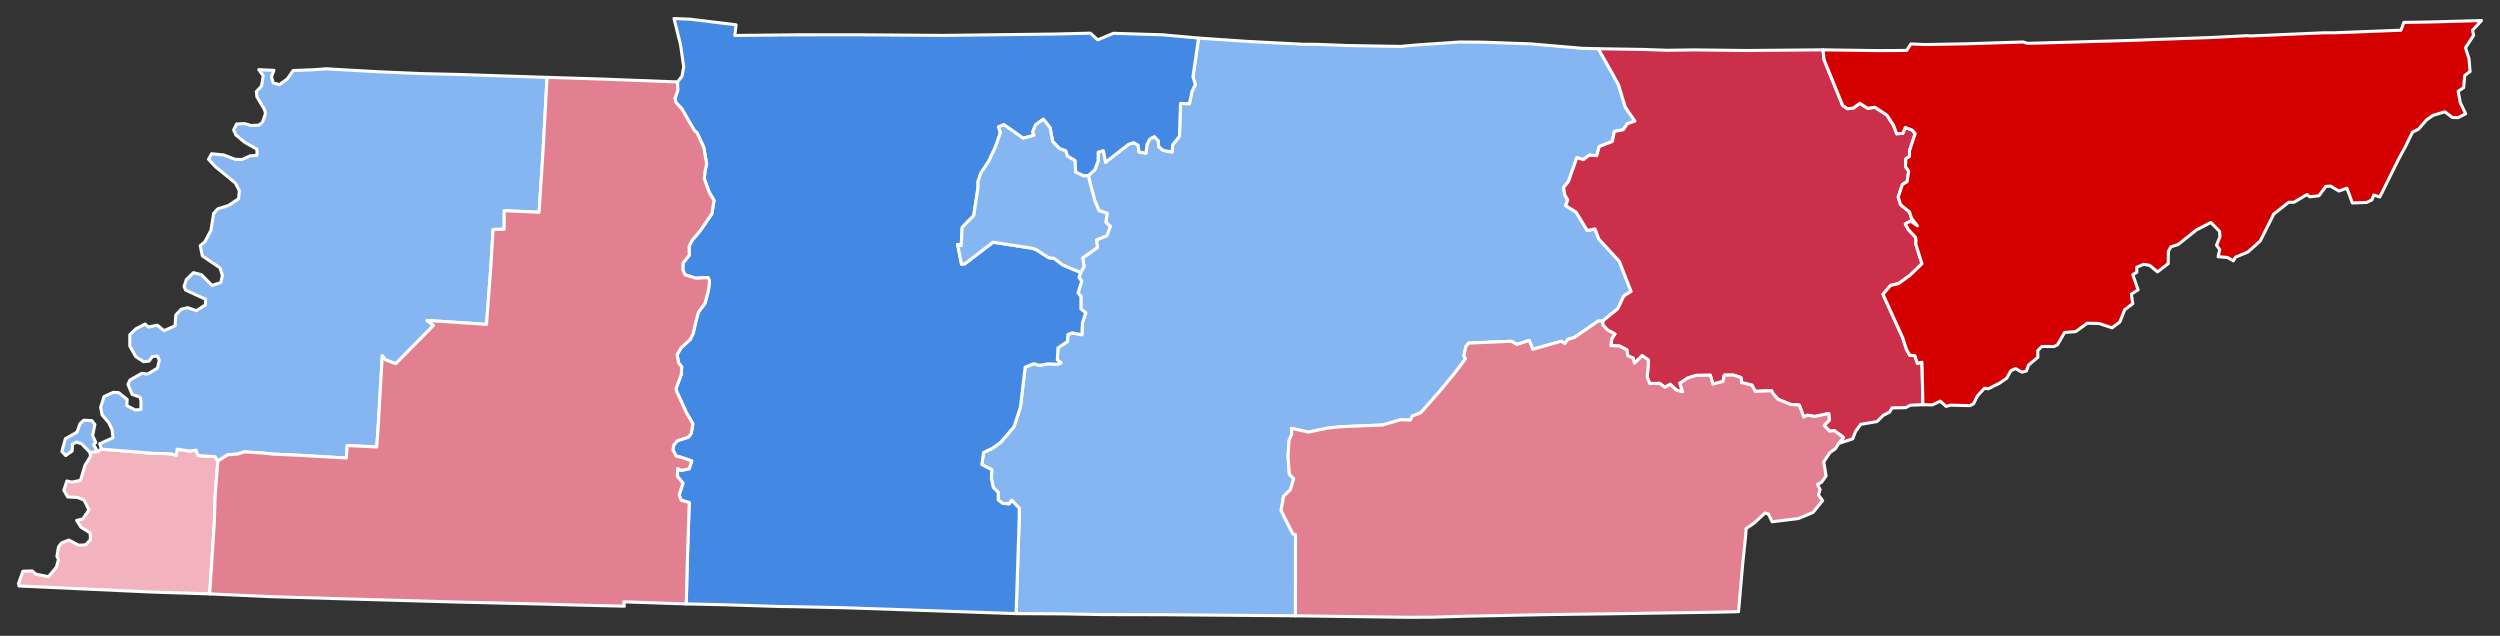 <?xml version="1.0" encoding="UTF-8" standalone="no"?>
<svg
   xmlns:dc="http://purl.org/dc/elements/1.1/"
   xmlns:cc="http://creativecommons.org/ns#"
   xmlns:rdf="http://www.w3.org/1999/02/22-rdf-syntax-ns#"
   xmlns:svg="http://www.w3.org/2000/svg"
   xmlns="http://www.w3.org/2000/svg"
   xmlns:sodipodi="http://sodipodi.sourceforge.net/DTD/sodipodi-0.dtd"
   xmlns:inkscape="http://www.inkscape.org/namespaces/inkscape"
   version="1.2"
   width="810"
   height="206"
   viewBox="0 0 810 206"
   stroke-linecap="round"
   stroke-linejoin="round"
   id="svg1015"
   sodipodi:docname="2022_Tennessee_gubernatorial_election_results_map_by_county.svg"
   inkscape:version="0.92.3 (2405546, 2018-03-11)">
  <rect x="0" y="0" width="810" height="206" fill="#333333" stroke="none"/>
  <defs
     id="defs1019" />
  <sodipodi:namedview
     pagecolor="#ffffff"
     bordercolor="#666666"
     borderopacity="1"
     objecttolerance="10"
     gridtolerance="10"
     guidetolerance="10"
     inkscape:pageopacity="0"
     inkscape:pageshadow="2"
     inkscape:window-width="2133"
     inkscape:window-height="1941"
     id="namedview1017"
     showgrid="false"
     inkscape:zoom="1.38"
     inkscape:cx="416.7053"
     inkscape:cy="103"
     inkscape:window-x="1693"
     inkscape:window-y="10"
     inkscape:window-maximized="0"
     inkscape:current-layer="Tennessee" />
  <g
     id="Tennessee"
     transform="translate(5,5)"
     stroke="white"
     stroke-width="1"
     style="fill:#e2ef7f;fill-opacity:1;opacity:1">
    <path
       d="M 24.15 141.58 26.63 141.3 27.84 140.52 44.76 141.88 50.13 142.01 52.13 142.49 52.39 140.53 56.62 141.15 58.55 140.85 59.15 142.61 64.71 142.95 65.59 144.36 64.71 155.52 64.44 164.48 62.94 187.42 43.92 186.81 1.16 184.86 1 184.05 2.43 180.09 5.43 179.97 6.6 181.02 10.7 181.86 13.27 178.77 13.95 176.29 13.44 175.26 13.95 172.21 14.89 170.94 17.31 169.97 20.49 171.65 22.75 171.53 24.31 169.84 24.2 167.66 21.24 165.82 19.84 163.61 21.81 163.15 23.82 160.22 22.26 157.05 20.16 156.17 16.94 156.01 15.69 153.85 16.67 150.84 18.31 151.21 21.08 150.63 22.56 145.71 24.35 142.83 24.15 141.58 Z"
       id="Shelby"
       fill="#f1c1ac"
       style="fill:#f2b3be;fill-opacity:1" />
    <path
       style="fill:#86b6f2;fill-opacity:1"
       d="M 388.33 12.33 L 386.51 24.91 L 387.289 27.381 L 386.199 29.59 L 385.381 33.619 L 382.5 33.5 L 382.131 44.141 L 381.141 45.439 L 379.93 46.9 L 379.74 49.279 L 376.811 48.689 L 375.381 47.43 L 375.35 45.699 L 374 44.27 L 372.57 45.029 L 371.609 46.789 L 371.311 49.641 L 369.029 49.23 L 368.77 47.061 L 367.369 46.24 L 365.721 46.73 L 358.189 52.551 L 357.5 48.811 L 355.801 49.311 L 355.789 52.141 L 354.74 54.961 L 352.609 56.92 L 354.699 65.029 L 356.07 68.25 L 358.73 69.119 L 358.311 72.039 L 359.73 73.34 L 358.619 76.35 L 355.27 77.699 L 355.551 80.211 L 350.779 83.561 L 351.24 86.34 L 350.15 88.289 L 349.58 89.91 L 350.49 91.07 L 349.27 94.869 L 350.221 96.039 L 350.211 100.09 L 351.77 101.34 L 350.699 104.59 L 350.539 108.461 L 347.43 107.85 L 345.971 108.359 L 345.869 110.619 L 342.801 112.711 L 342.561 116.619 L 343.76 117.51 L 342.77 118.029 L 339.609 117.859 L 336.881 118.4 L 334.92 117.84 L 332.15 118.971 L 330.609 131.91 L 328.51 138.311 L 324.211 143.311 L 321.51 145.25 L 318.67 146.609 L 318.1 150.51 L 321.33 152.189 L 321.221 155.07 L 321.801 157.891 L 323.43 159.58 L 323.42 161.98 L 324.869 163.109 L 326.939 163.301 L 327.779 162.1 L 330.23 164.631 L 330.221 168 L 329.221 198.811 L 344.07 198.891 L 357.869 199.131 L 377.391 199.17 L 419.73 199.52 L 419.75 173.24 L 418.85 172.891 L 415.08 165.43 L 415.881 160.76 L 418.09 158.67 L 419.16 155.08 L 417.76 153.66 L 417.32 147.891 L 417.65 142.73 L 418.51 140.699 L 418.439 138.801 L 423.961 140 L 429.85 138.77 L 434.5 138.25 L 443.369 137.881 L 447.98 137.711 L 453.68 136.02 L 457 136.09 L 457.58 134.811 L 460.32 133.74 L 466.17 127.1 L 471.17 121.1 L 474.83 116.211 L 474.32 115.381 L 474.891 112.381 L 475.83 111.17 L 489.721 110.57 L 491.43 111.619 L 495.461 110.311 L 496.619 113.18 L 505.84 110.561 L 507 111.301 L 507.99 109.949 L 510.08 109.359 L 517.801 104.02 L 519.279 104.01 L 524.119 100.07 L 526.15 95.859 L 528.48 94.43 L 524.66 84.68 L 518.029 77.461 L 516.789 74.16 L 514.279 74.711 L 510.67 68.75 L 507.27 66.6 L 507.961 64.76 L 506.98 63.189 L 506.609 60.711 L 508.131 58.9 L 510.91 51.07 L 513.02 51.711 L 514.92 50.27 L 517.35 50.449 L 518.16 47.471 L 522.42 45.82 L 523.039 42.6 L 525.93 42.051 L 527.26 40.08 L 529.711 39.23 L 526.59 34.711 L 524.43 27.551 L 522.859 24.65 L 517.859 15.789 L 512.6 15.65 L 496.02 14.221 L 480.439 13.67 L 473.061 13.609 L 459.039 14.561 L 453.73 15.039 L 436.449 14.75 L 426.34 14.359 L 422.369 14.35 L 404.08 13.41 L 388.33 12.33 z "
       transform="translate(-5,-5)"
       id="Bedford" />
    <path
       style="fill:#86b6f2;fill-opacity:1"
       d="M 105.689 22.289 L 101.49 22.6 L 94.98 22.85 L 93.1 25.57 L 90.529 27.43 L 88.529 26.859 L 87.939 24.9 L 88.75 22.801 L 83.84 22.57 L 85.279 24.51 L 84.74 27.869 L 83.051 29.689 L 83.24 31.381 L 85.689 35.461 L 86.029 36.75 L 85.08 39.561 L 83.869 40.57 L 81.24 40.65 L 79.32 40.061 L 76.66 40.17 L 75.711 42.119 L 76.42 43.721 L 79.391 46.189 L 83.25 48.34 L 83.25 50.381 L 81.109 50.48 L 78.381 51.689 L 76.189 51.631 L 72.449 50.199 L 68.551 49.82 L 67.561 51.619 L 69.83 54.051 L 74.289 57.68 L 76.289 59.359 L 77.561 61.801 L 77.301 64.391 L 74.07 66.57 L 70.51 67.689 L 69.221 69.16 L 68.35 74.619 L 66.4 78.289 L 64.881 79.59 L 65.57 82.93 L 71.301 86.801 L 72.051 89.25 L 71.551 91.551 L 68.68 92.48 L 65.26 89 L 62.689 88.34 L 60.381 90.561 L 59.65 92.801 L 60.131 93.99 L 66.57 96.939 L 66.59 98.76 L 63.6 100.68 L 60.84 99.689 L 58.68 100.199 L 56.961 102.051 L 56.721 105.58 L 53.131 107.141 L 50.971 105.359 L 48.08 105.961 L 47.01 104.99 L 43.98 106.57 L 42.051 108.471 L 42.061 112.131 L 43.971 115.529 L 46.52 117.199 L 48.301 116.99 L 49.33 115.551 L 50.99 115.359 L 51.619 116.689 L 51.02 119.27 L 47.83 121.189 L 45.9 120.98 L 42.131 123.109 L 41.449 124.51 L 42.789 127.74 L 45.439 128.73 L 45.689 130.01 L 45.65 132.689 L 43.801 132.83 L 41.09 131.42 L 41.189 129.4 L 38.43 127.211 L 36.68 127.131 L 33.699 128.49 L 32.609 132 L 33.08 134.439 L 35.23 136.939 L 36.32 139.23 L 36.6 141.82 L 32.311 143.779 L 32.84 145.52 L 49.76 146.881 L 55.131 147.01 L 57.131 147.49 L 57.391 145.529 L 61.619 146.15 L 63.551 145.85 L 64.15 147.609 L 69.711 147.949 L 70.59 149.359 L 73.83 147.35 L 76.84 147.131 L 79.24 146.391 L 85.381 146.811 L 88.66 147.15 L 97.1 147.529 L 112.221 148.4 L 112.48 144.359 L 122.07 144.82 L 122.609 137.051 L 123.859 115.25 L 124.9 116.59 L 128.23 117.85 L 140.461 105.42 L 138.359 103.83 L 157.631 105.1 L 159.07 86 L 159.77 74.35 L 163.34 74.27 L 163.359 68.26 L 174.66 68.779 L 174.939 64.631 L 176 48.221 L 177.24 25.07 L 148.85 24.131 L 136.33 23.84 L 122.359 23.24 L 105.689 22.289 z M 27.1 136.17 L 25.92 137.289 L 24.93 140.02 L 21.18 142.16 L 20.051 146.27 L 21.289 147.6 L 23.369 146.141 L 23.48 143.949 L 24.801 143.23 L 26.42 143.779 L 29.15 146.58 L 31.631 146.301 L 30.311 144.1 L 31.039 143.33 L 30.01 141.16 L 30.74 137.529 L 29.76 136.279 L 27.1 136.17 z "
       transform="translate(-5,-5)"
       id="Gibson" />
    <path
       style="fill:#4389e3;fill-opacity:1"
       d="M 218.369 6 L 220.51 14.57 L 221.52 21.65 L 220.971 24.68 L 219.52 26.551 L 219.57 29.48 L 218.699 31.699 L 218.9 33.1 L 220.92 35.289 L 224.9 42.189 L 225.811 42.99 L 228 47.689 L 228.949 53.15 L 228.41 55.529 L 228.18 57.881 L 229.76 62.279 L 231.34 64.93 L 230.631 69.27 L 226.789 74.859 L 224.34 77.721 L 223.26 79.73 L 223.311 82.689 L 221.311 85.221 L 221.211 87.35 L 221.92 89.01 L 225.461 90.15 L 229.381 89.93 L 229.891 91.01 L 229.561 93.869 L 228.42 98.289 L 226.301 101.09 L 225.5 103.93 L 224.58 108.08 L 223.609 110.01 L 220.641 112.68 L 219.369 114.961 L 219.9 117.631 L 220.869 118.859 L 220.699 121.461 L 219.051 125.77 L 219.18 126.689 L 222.34 133.631 L 224.471 137.311 L 223.961 140.391 L 223.051 141.631 L 219.529 142.76 L 218.289 144.18 L 218.029 145.84 L 219.061 147.75 L 221.189 148.32 L 224.131 149.359 L 223.26 151.9 L 220.65 152.43 L 219.539 151.801 L 219.49 154.381 L 221.279 156.529 L 220.029 160.4 L 220.73 162.119 L 223.311 162.83 L 222.67 182.16 L 222.34 195.67 L 234.721 195.939 L 252.189 196.49 L 257.58 196.57 L 274.1 196.92 L 293.131 197.57 L 329.221 198.811 L 330.221 168 L 330.23 164.631 L 327.779 162.1 L 326.939 163.301 L 324.869 163.109 L 323.42 161.98 L 323.43 159.58 L 321.801 157.891 L 321.221 155.07 L 321.33 152.189 L 318.1 150.51 L 318.67 146.609 L 321.51 145.25 L 324.211 143.311 L 328.51 138.311 L 330.609 131.91 L 332.15 118.971 L 334.92 117.84 L 336.881 118.4 L 339.609 117.859 L 342.77 118.029 L 343.76 117.51 L 342.561 116.619 L 342.801 112.711 L 345.869 110.619 L 345.971 108.359 L 347.43 107.85 L 350.539 108.461 L 350.699 104.59 L 351.77 101.34 L 350.211 100.09 L 350.221 96.039 L 349.27 94.869 L 350.49 91.07 L 349.58 89.91 L 350.15 88.289 L 344.381 85.85 L 341.539 83.711 L 339.779 83.5 L 335.66 80.82 L 334.4 80.42 L 321.76 78.471 L 312.529 85.52 L 311.529 85.58 L 310.26 79.18 L 311.43 79.561 L 311.75 73.67 L 315.5 69.84 L 316.891 60.66 L 316.869 58.869 L 317.779 56.1 L 320.24 52.439 L 322.539 47.59 L 324.141 42.98 L 323.52 41.109 L 325.26 40.391 L 331.5 44.801 L 335.02 43.82 L 334.609 42.711 L 335.539 40.42 L 338.039 38.641 L 340.24 41.41 L 341.07 45.85 L 343.27 48.17 L 345.279 48.859 L 345.83 50.59 L 348.26 52 L 348.51 55.76 L 351.17 57.02 L 352.609 56.92 L 354.74 54.961 L 355.789 52.141 L 355.801 49.311 L 357.5 48.811 L 358.189 52.551 L 365.721 46.73 L 367.369 46.24 L 368.77 47.061 L 369.029 49.23 L 371.311 49.641 L 371.609 46.789 L 372.57 45.029 L 374 44.27 L 375.35 45.699 L 375.381 47.43 L 376.811 48.689 L 379.74 49.279 L 379.93 46.9 L 381.141 45.439 L 382.131 44.141 L 382.5 33.5 L 385.381 33.619 L 386.199 29.59 L 387.289 27.381 L 386.51 24.91 L 388.33 12.33 L 376.699 11.279 L 360.77 10.789 L 355.641 12.91 L 353.279 10.75 L 341.99 11.029 L 305.4 11.471 L 278.109 11.27 L 257.42 11.289 L 238.08 11.49 L 238.48 8.039 L 223.721 6.24 L 218.369 6 z "
       transform="translate(-5,-5)"
       id="Cheatham" />
    <path
       style="fill:#cc2f4a;fill-opacity:1"
       d="M 517.859 15.789 L 522.859 24.65 L 524.43 27.551 L 526.59 34.711 L 529.711 39.23 L 527.26 40.08 L 525.93 42.051 L 523.039 42.6 L 522.42 45.82 L 518.16 47.471 L 517.35 50.449 L 514.92 50.27 L 513.02 51.711 L 510.91 51.07 L 508.131 58.9 L 506.609 60.711 L 506.98 63.189 L 507.961 64.76 L 507.27 66.6 L 510.67 68.75 L 514.279 74.711 L 516.789 74.16 L 518.029 77.461 L 524.66 84.68 L 528.48 94.43 L 526.15 95.859 L 524.119 100.07 L 519.279 104.01 L 519.33 105.32 L 520.83 106.891 L 523.23 108.211 L 522.23 109.711 L 521.91 111.98 L 524.73 112.109 L 527.09 113.34 L 527.4 115.25 L 529.15 116.061 L 529.57 117.711 L 532.039 115.24 L 534.09 116.641 L 533.711 122.26 L 534.49 124.25 L 537.76 124.23 L 539.4 125.471 L 541.17 124.529 L 543.211 126.439 L 545.16 126.92 L 544.289 124.17 L 546.76 122.51 L 549.471 121.631 L 554.15 121.57 L 554.98 124.439 L 558.27 123.59 L 558.66 121.551 L 561.539 121.52 L 564.039 122.301 L 564.25 123.949 L 567.609 124.779 L 568.699 126.811 L 573.99 126.6 L 574.4 127.461 L 576.051 129.369 L 580.09 131.01 L 582.99 131.27 L 584.42 135.131 L 585.65 134.52 L 587.98 134.949 L 592.51 133.971 L 592.68 136.15 L 591.01 137.84 L 592.801 139.699 L 594.279 139.52 L 597.301 141.721 L 595.74 143.68 L 600.27 142.189 L 601.18 139.85 L 602.869 137.471 L 608.119 136.6 L 610.221 134.539 L 612.26 133.5 L 613 132.15 L 617.461 132.08 L 618.949 131.289 L 623.029 131.119 L 622.721 117.359 L 621.24 117.699 L 620.391 115.211 L 618.75 115.07 L 617.67 113.119 L 616.449 109.359 L 610.09 95.369 L 612.51 92.51 L 615.141 91.869 L 618.83 89.199 L 622.711 85.461 L 620.689 78.971 L 620.82 77.961 L 620.619 76.859 L 618.25 74.311 L 617.32 72.539 L 619.01 71.641 L 621.24 73.18 L 619.369 70.76 L 618.67 68.67 L 615.779 66.301 L 615.029 63.801 L 616.381 59.779 L 617.9 58.859 L 618.43 55.461 L 617.391 54.039 L 617.49 51.43 L 618.68 50.73 L 618.68 48.82 L 620.529 43.289 L 619.52 42.131 L 617.311 41.289 L 616.529 43.18 L 614.52 43.35 L 613.51 40.59 L 611.35 37.289 L 607.48 34.74 L 605.17 35.109 L 602.58 33.461 L 600.461 35.02 L 598.551 35.211 L 597.029 34.18 L 591 19.359 L 590.66 16.15 L 565.689 16.359 L 549.119 16.17 L 539.971 16.289 L 532.51 16.02 L 517.859 15.789 z "
       transform="translate(-5,-5)"
       id="Anderson" />
    <path
       d="M 318.52 36.11 320.26 35.39 326.5 39.8 330.02 38.82 329.61 37.71 330.54 35.42 333.04 33.64 335.24 36.41 336.07 40.85 338.27 43.17 340.28 43.86 340.83 45.59 343.26 47 343.51 50.76 346.17 52.02 347.61 51.92 349.7 60.03 351.07 63.25 353.73 64.12 353.31 67.04 354.73 68.34 353.62 71.35 350.27 72.7 350.55 75.21 345.78 78.56 346.24 81.34 345.15 83.29 339.38 80.85 336.54 78.71 334.78 78.5 330.66 75.82 329.4 75.42 316.76 73.47 307.53 80.52 306.53 80.58 305.26 74.18 306.43 74.56 306.75 68.67 310.5 64.84 311.89 55.66 311.87 53.87 312.78 51.1 315.24 47.44 317.54 42.59 319.14 37.98 318.52 36.11 Z"
       id="Davidson"
       fill="#94bbeb"
       style="fill:#86b6f2;fill-opacity:1" />
    <path
       style="fill:#e27f90;fill-opacity:1"
       d="M 519.279 104.01 L 517.801 104.02 L 510.08 109.359 L 507.99 109.949 L 507 111.301 L 505.84 110.561 L 496.619 113.18 L 495.461 110.311 L 491.43 111.619 L 489.721 110.57 L 475.83 111.17 L 474.891 112.381 L 474.32 115.381 L 474.83 116.211 L 471.17 121.1 L 466.17 127.1 L 460.32 133.74 L 457.58 134.811 L 457 136.09 L 453.68 136.02 L 447.98 137.711 L 443.369 137.881 L 434.5 138.25 L 429.85 138.77 L 423.961 140 L 418.439 138.801 L 418.51 140.699 L 417.65 142.73 L 417.32 147.891 L 417.76 153.66 L 419.16 155.08 L 418.09 158.67 L 415.881 160.76 L 415.08 165.43 L 418.85 172.891 L 419.75 173.24 L 419.73 199.52 L 456.02 200 L 464.32 199.961 L 474.32 199.66 L 502.301 199.109 L 521.02 198.881 L 556.48 198.34 L 563.279 198.18 L 564.6 183.051 L 565.6 173.4 L 565.75 171.26 L 568.5 169.359 L 571.84 166.221 L 572.949 166.539 L 574.17 169.051 L 582.73 168 L 587.42 166.02 L 590.529 162.189 L 589.18 160.359 L 589.711 158.6 L 588.85 156.961 L 590.221 156.211 L 591.65 154.199 L 590.891 149.65 L 592.881 146.65 L 594.66 145.381 L 595.74 143.68 L 597.301 141.721 L 594.279 139.52 L 592.801 139.699 L 591.01 137.84 L 592.68 136.15 L 592.51 133.971 L 587.98 134.949 L 585.65 134.52 L 584.42 135.131 L 582.99 131.27 L 580.09 131.01 L 576.051 129.369 L 574.4 127.461 L 573.99 126.6 L 568.699 126.811 L 567.609 124.779 L 564.25 123.949 L 564.039 122.301 L 561.539 121.52 L 558.66 121.551 L 558.27 123.59 L 554.98 124.439 L 554.15 121.57 L 549.471 121.631 L 546.76 122.51 L 544.289 124.17 L 545.16 126.92 L 543.211 126.439 L 541.17 124.529 L 539.4 125.471 L 537.76 124.23 L 534.49 124.25 L 533.711 122.26 L 534.09 116.641 L 532.039 115.24 L 529.57 117.711 L 529.15 116.061 L 527.4 115.25 L 527.09 113.34 L 524.73 112.109 L 521.91 111.98 L 522.23 109.711 L 523.23 108.211 L 520.83 106.891 L 519.33 105.32 L 519.279 104.01 z "
       transform="translate(-5,-5)"
       id="Rhea" />
    <path
       style="fill:#e27f90;fill-opacity:1"
       d="M 177.24 25.07 L 176 48.221 L 174.939 64.631 L 174.66 68.779 L 163.359 68.26 L 163.34 74.27 L 159.77 74.35 L 159.07 86 L 157.631 105.1 L 138.359 103.83 L 140.461 105.42 L 128.23 117.85 L 124.9 116.59 L 123.859 115.25 L 122.609 137.051 L 122.07 144.82 L 112.48 144.359 L 112.221 148.4 L 97.1 147.529 L 88.66 147.15 L 85.381 146.811 L 79.24 146.391 L 76.84 147.131 L 73.83 147.35 L 70.59 149.359 L 69.711 160.52 L 69.439 169.48 L 67.939 192.42 L 87.391 193.301 L 109.41 193.961 L 147.711 195.051 L 177.189 195.75 L 185.5 196.01 L 202.289 196.4 L 202.061 194.99 L 222.34 195.67 L 222.67 182.16 L 223.311 162.83 L 220.73 162.119 L 220.029 160.4 L 221.279 156.529 L 219.49 154.381 L 219.539 151.801 L 220.65 152.43 L 223.26 151.9 L 224.131 149.359 L 221.189 148.32 L 219.061 147.75 L 218.029 145.84 L 218.289 144.18 L 219.529 142.76 L 223.051 141.631 L 223.961 140.391 L 224.471 137.311 L 222.34 133.631 L 219.18 126.689 L 219.051 125.77 L 220.699 121.461 L 220.869 118.859 L 219.9 117.631 L 219.369 114.961 L 220.641 112.68 L 223.609 110.01 L 224.58 108.08 L 225.5 103.93 L 226.301 101.09 L 228.42 98.289 L 229.561 93.869 L 229.891 91.01 L 229.381 89.93 L 225.461 90.15 L 221.92 89.01 L 221.211 87.35 L 221.311 85.221 L 223.311 82.689 L 223.26 79.73 L 224.34 77.721 L 226.789 74.859 L 230.631 69.27 L 231.34 64.93 L 229.76 62.279 L 228.18 57.881 L 228.41 55.529 L 228.949 53.15 L 228 47.689 L 225.811 42.99 L 224.9 42.189 L 220.92 35.289 L 218.9 33.1 L 218.699 31.699 L 219.57 29.48 L 219.52 26.551 L 194.18 25.59 L 177.24 25.07 z "
       transform="translate(-5,-5)"
       id="Henry" />
    <path
       style="fill:#d40000;fill-opacity:1"
       d="M 804 6.66 L 787.6 7.119 L 778.85 7.26 L 777.91 9.789 L 756.039 10.631 L 752.711 10.631 L 729.359 11.65 L 728 11.561 L 716.369 12.16 L 696.189 12.869 L 690.939 13.08 L 656.92 14.051 L 655.52 13.6 L 637.66 14.18 L 623.93 14.439 L 619.109 14.25 L 617.76 16.34 L 608.789 16.4 L 590.66 16.15 L 591 19.359 L 597.029 34.18 L 598.551 35.211 L 600.461 35.02 L 602.58 33.461 L 605.17 35.109 L 607.48 34.74 L 611.35 37.289 L 613.51 40.59 L 614.52 43.35 L 616.529 43.18 L 617.311 41.289 L 619.52 42.131 L 620.529 43.289 L 618.68 48.82 L 618.68 50.73 L 617.49 51.43 L 617.391 54.039 L 618.43 55.461 L 617.9 58.859 L 616.381 59.779 L 615.029 63.801 L 615.779 66.301 L 618.67 68.67 L 619.369 70.76 L 621.24 73.18 L 619.01 71.641 L 617.32 72.539 L 618.25 74.311 L 620.619 76.859 L 620.82 77.961 L 620.689 78.971 L 622.711 85.461 L 618.83 89.199 L 615.141 91.869 L 612.51 92.51 L 610.09 95.369 L 616.449 109.359 L 617.67 113.119 L 618.75 115.07 L 620.391 115.211 L 621.24 117.699 L 622.721 117.359 L 623.029 131.119 L 626.109 131.189 L 628.65 129.961 L 630.529 131.67 L 631.99 131.26 L 638.26 131.439 L 639.43 130.82 L 640.67 128.279 L 642.971 125.789 L 644.221 125.961 L 647.84 124.15 L 650.17 122.539 L 651.529 120.109 L 653.039 119.43 L 655.119 120.58 L 656.551 120.211 L 657.24 118.289 L 660.27 115.76 L 660.221 113.609 L 661.551 112.25 L 665.461 112.279 L 666.6 111.75 L 668.93 107.711 L 672.52 107.449 L 676.26 104.711 L 680.189 104.82 L 684.301 106.221 L 686.82 104.33 L 688.41 100.35 L 691.02 98.369 L 690.551 95.311 L 692.74 93.9 L 691.02 88.99 L 692.32 88.23 L 692.311 86.57 L 694.52 85.631 L 696.52 85.98 L 699.029 88.09 L 702.49 85.43 L 702.561 81.381 L 703.369 79.971 L 705.73 79.221 L 711.68 74.471 L 716.32 72.09 L 719.119 74.93 L 719.279 76.68 L 718.15 79.449 L 719.199 80.881 L 718.66 83.16 L 721.721 83.42 L 723.59 84.52 L 724.301 83.32 L 728.32 81.65 L 732.311 78.09 L 736.689 69.359 L 741.539 65.529 L 743.23 65.539 L 747.48 63.02 L 748.35 63.77 L 751.35 63.42 L 753.57 60.381 L 755.141 60.301 L 757.779 61.891 L 760.4 60.961 L 762.17 65.77 L 766.84 65.58 L 768.5 64.76 L 769.1 63.18 L 771.051 63.83 L 777.25 51.359 L 779.561 47.1 L 781.66 42.789 L 783.539 41.9 L 786.15 38.881 L 788.301 37.369 L 792.131 36.23 L 794.58 38.08 L 796.461 38.1 L 798.881 36.859 L 797.15 33.33 L 796.439 29.551 L 798.211 28.41 L 798.57 24.449 L 800.301 23.17 L 799.939 18.99 L 798.811 15.48 L 801.461 11.449 L 801.1 9.789 L 804 6.66 z "
       transform="translate(-5,-5)"
       id="Sullivan" />
  </g>
</svg>
